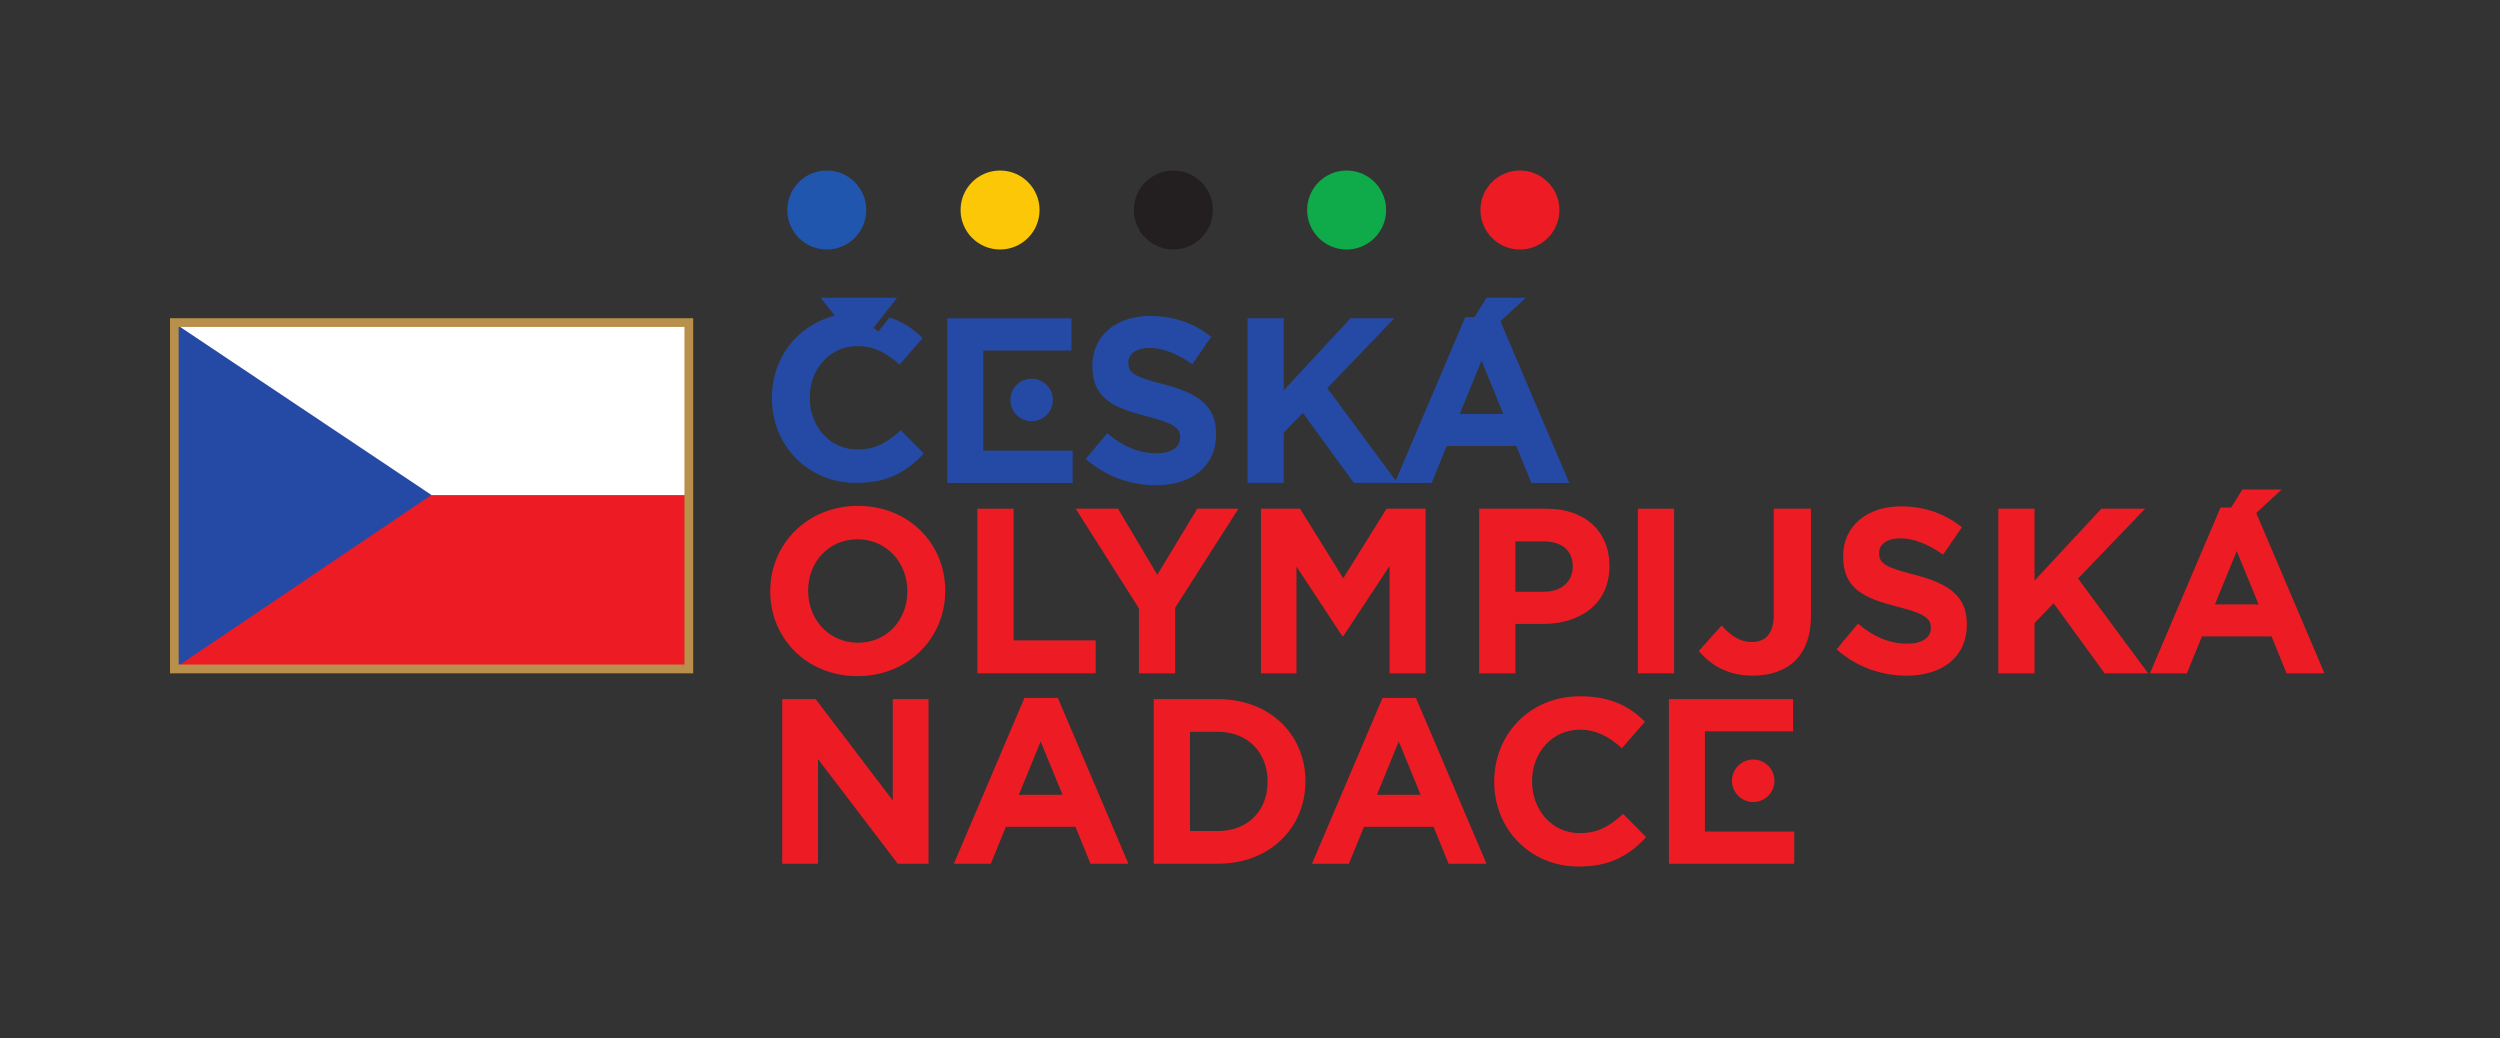 <?xml version="1.0" encoding="UTF-8" standalone="no"?>
<svg
        xmlns:dc="http://purl.org/dc/elements/1.1/"
        xmlns:cc="http://creativecommons.org/ns#"
        xmlns:rdf="http://www.w3.org/1999/02/22-rdf-syntax-ns#"
        xmlns:svg="http://www.w3.org/2000/svg"
        xmlns="http://www.w3.org/2000/svg"
        viewBox="0 0 463.143 192.333"
        height="192.333"
        width="463.143"
        xml:space="preserve"
        id="svg2"
        version="1.1"><rect x="0" y="0" width="463.143" height="192.333" fill="#333333" stroke="none"/>
    <defs
            id="defs6"><clipPath
       id="clipPath22"
       clipPathUnits="userSpaceOnUse"><path
         id="path20"
         d="M 0,144.25 H 347.357 V 0 H 0 Z" /></clipPath>
        <clipPath
                id="clipPath146"
                clipPathUnits="userSpaceOnUse"><path
         id="path144"
         d="M 23.626,50.712 H 96.34 v 49.352 H 23.626 Z" /></clipPath></defs>
    <g
            transform="matrix(1.333,0,0,-1.333,0,192.333)"
            id="g10"><path
       id="path12"
       style="fill:none;fill-opacity:0;fill-rule:nonzero;stroke:none"
       d="M 0,0 H 347.357 V 144.25 H 0 Z" />
        <path
                id="path14"
                style="fill:#ffffff;fill-opacity:1;fill-rule:nonzero;stroke:none"
                d="M 24.509,51.627 H 95.413 V 99.226 H 24.509 Z"/>
        <g
                id="g16"><g
         clip-path="url(#clipPath22)"
         id="g18"><g
           transform="translate(125.184,84.494)"
           id="g24"><path
             id="path26"
             style="fill:#254aa5;fill-opacity:1;fill-rule:nonzero;stroke:none"
             d="m 0,0 c -1.797,-1.634 -3.398,-2.68 -6.012,-2.68 -3.922,0 -6.634,3.267 -6.634,7.189 v 0.066 c 0,3.921 2.778,7.123 6.634,7.123 2.287,0 4.084,-0.98 5.849,-2.581 l 3.202,3.692 c -1.271,1.251 -2.723,2.252 -4.601,2.862 l -1.55,-1.971 -0.676,0.532 1.521,1.931 1.758,2.244 h -10.613 l 1.947,-2.486 C -14.442,14.578 -17.907,9.968 -17.907,4.509 V 4.444 c 0,-6.569 4.999,-11.764 11.731,-11.764 4.411,0 7.026,1.569 9.379,4.084 L 0,0" /></g><g
                transform="translate(136.654,95.571)"
                id="g28"><path
             id="path30"
             style="fill:#254aa5;fill-opacity:1;fill-rule:nonzero;stroke:none"
             d="M 0,0 H 12.254 V 4.477 H -5 v -22.875 h 17.418 v 4.477 H 0 Z" /></g><g
                transform="translate(143.372,85.748)"
                id="g32"><path
             id="path34"
             style="fill:#254aa5;fill-opacity:1;fill-rule:nonzero;stroke:none"
             d="M 0,0 C 1.631,0 2.953,1.322 2.953,2.953 2.953,4.584 1.631,5.905 0,5.905 -1.631,5.905 -2.953,4.584 -2.953,2.953 -2.953,1.322 -1.631,0 0,0" /></g><g
                transform="translate(150.901,80.507)"
                id="g36"><path
             id="path38"
             style="fill:#254aa5;fill-opacity:1;fill-rule:nonzero;stroke:none"
             d="m 0,0 2.975,3.562 c 2.059,-1.699 4.216,-2.777 6.83,-2.777 2.06,0 3.301,0.817 3.301,2.156 v 0.066 c 0,1.275 -0.785,1.928 -4.608,2.909 C 3.89,7.092 0.915,8.367 0.915,12.91 v 0.065 c 0,4.151 3.334,6.896 8.008,6.896 3.334,0 6.177,-1.046 8.498,-2.909 l -2.615,-3.791 c -2.027,1.405 -4.02,2.255 -5.948,2.255 -1.929,0 -2.942,-0.882 -2.942,-1.994 v -0.064 c 0,-1.504 0.98,-1.994 4.935,-3.007 4.641,-1.209 7.256,-2.876 7.256,-6.864 V 3.431 c 0,-4.543 -3.465,-7.092 -8.4,-7.092 C 6.243,-3.661 2.745,-2.451 0,0" /></g><g
                transform="translate(173.384,100.052)"
                id="g40"><path
             id="path42"
             style="fill:#254aa5;fill-opacity:1;fill-rule:nonzero;stroke:none"
             d="M 0,0 H 5.033 V -10.001 L 14.315,0 h 6.079 l -9.315,-9.707 9.74,-13.171 h -6.047 l -7.091,9.739 -2.648,-2.745 v -6.994 H 0 Z" /></g><g
                transform="translate(202.859,86.748)"
                id="g44"><path
             id="path46"
             style="fill:#254aa5;fill-opacity:1;fill-rule:nonzero;stroke:none"
             d="M 0,0 3.039,7.418 6.078,0 Z M 5.667,12.894 9.193,16.15 3.746,16.148 2.06,13.463 H 0.784 L -9.019,-9.575 h 5.131 l 2.09,5.131 h 9.673 l 2.092,-5.131 h 5.261 z" /></g><g
                transform="translate(126.103,62.085)"
                id="g48"><path
             id="path50"
             style="fill:#ed1c24;fill-opacity:1;fill-rule:nonzero;stroke:none"
             d="m 0,0 v 0.065 c 0,3.922 -2.876,7.191 -6.929,7.191 -4.052,0 -6.863,-3.203 -6.863,-7.125 V 0.065 c 0,-3.922 2.876,-7.19 6.929,-7.19 C -2.811,-7.125 0,-3.922 0,0 m -19.054,0 v 0.065 c 0,6.504 5.131,11.831 12.191,11.831 7.059,0 12.125,-5.261 12.125,-11.765 V 0.065 c 0,-6.504 -5.131,-11.831 -12.191,-11.831 -7.059,0 -12.125,5.262 -12.125,11.766" /></g><g
                transform="translate(135.837,73.588)"
                id="g52"><path
             id="path54"
             style="fill:#ed1c24;fill-opacity:1;fill-rule:nonzero;stroke:none"
             d="M 0,0 H 5.033 V -18.302 H 16.44 v -4.575 H 0 Z" /></g><g
                transform="translate(158.288,59.731)"
                id="g56"><path
             id="path58"
             style="fill:#ed1c24;fill-opacity:1;fill-rule:nonzero;stroke:none"
             d="m 0,0 -8.792,13.857 h 5.883 l 5.458,-9.183 5.556,9.183 h 5.719 L 5.033,0.098 V -9.021 H 0 Z" /></g><g
                transform="translate(175.247,73.588)"
                id="g60"><path
             id="path62"
             style="fill:#ed1c24;fill-opacity:1;fill-rule:nonzero;stroke:none"
             d="M 0,0 H 5.425 L 11.438,-9.674 17.452,0 h 5.426 v -22.877 h -5 v 14.936 l -6.44,-9.773 h -0.13 L 4.935,-8.04 V -22.877 H 0 Z" /></g><g
                transform="translate(214.592,62.052)"
                id="g64"><path
             id="path66"
             style="fill:#ed1c24;fill-opacity:1;fill-rule:nonzero;stroke:none"
             d="m 0,0 c 2.517,0 3.988,1.504 3.988,3.463 v 0.066 c 0,2.255 -1.569,3.465 -4.086,3.465 h -3.89 l 0,-6.994 z m -9.02,11.537 h 9.348 c 5.457,0 8.758,-3.236 8.758,-7.909 V 3.563 c 0,-5.296 -4.118,-8.041 -9.249,-8.041 h -3.825 v -6.863 H -9.02 v 22.878" /></g><path
                id="path68"
                style="fill:#ed1c24;fill-opacity:1;fill-rule:nonzero;stroke:none"
                d="m 227.629,50.711 h 5.033 v 22.877 h -5.033 z"/><g
                transform="translate(236.091,53.816)"
                id="g70"><path
             id="path72"
             style="fill:#ed1c24;fill-opacity:1;fill-rule:nonzero;stroke:none"
             d="M 0,0 3.171,3.529 C 4.478,2.092 5.753,1.241 7.355,1.241 c 1.895,0 3.072,1.144 3.072,3.791 v 14.741 h 5.164 V 4.804 c 0,-2.712 -0.785,-4.739 -2.157,-6.112 C 12.028,-2.713 9.968,-3.432 7.485,-3.432 3.922,-3.432 1.569,-1.863 0,0" /></g><g
                transform="translate(255.241,54.044)"
                id="g74"><path
             id="path76"
             style="fill:#ed1c24;fill-opacity:1;fill-rule:nonzero;stroke:none"
             d="M 0,0 2.974,3.562 C 5.033,1.863 7.191,0.785 9.805,0.785 c 2.059,0 3.299,0.816 3.299,2.157 v 0.065 c 0,1.275 -0.783,1.929 -4.606,2.909 C 3.889,7.093 0.915,8.367 0.915,12.91 v 0.065 c 0,4.151 3.333,6.896 8.007,6.896 3.334,0 6.178,-1.046 8.498,-2.909 l -2.615,-3.79 c -2.026,1.405 -4.02,2.254 -5.948,2.254 -1.928,0 -2.942,-0.883 -2.942,-1.993 v -0.065 c 0,-1.504 0.981,-1.994 4.935,-3.007 4.641,-1.21 7.256,-2.876 7.256,-6.864 V 3.432 c 0,-4.543 -3.465,-7.093 -8.399,-7.093 C 6.243,-3.661 2.745,-2.451 0,0" /></g><g
                transform="translate(277.724,73.588)"
                id="g78"><path
             id="path80"
             style="fill:#ed1c24;fill-opacity:1;fill-rule:nonzero;stroke:none"
             d="m 0,0 h 5.032 v -10 l 9.283,10 h 6.079 l -9.315,-9.707 9.739,-13.17 h -6.046 l -7.092,9.739 -2.648,-2.745 v -6.994 H 0 Z" /></g><g
                transform="translate(307.819,60.285)"
                id="g82"><path
             id="path84"
             style="fill:#ed1c24;fill-opacity:1;fill-rule:nonzero;stroke:none"
             d="M 0,0 3.039,7.418 6.077,0 Z M 5.745,12.707 9.28,15.97 3.834,15.969 2.261,13.463 H 0.783 L -9.02,-9.574 h 5.131 l 2.09,5.13 h 9.674 l 2.092,-5.13 h 5.261 z" /></g><g
                transform="translate(108.715,47.126)"
                id="g86"><path
             id="path88"
             style="fill:#ed1c24;fill-opacity:1;fill-rule:nonzero;stroke:none"
             d="m 0,0 h 4.641 l 10.72,-14.086 V 0 h 4.967 v -22.877 h -4.28 L 4.968,-8.334 V -22.877 H 0 Z" /></g><g
                transform="translate(147.669,33.825)"
                id="g90"><path
             id="path92"
             style="fill:#ed1c24;fill-opacity:1;fill-rule:nonzero;stroke:none"
             d="M 0,0 -3.039,7.418 -6.078,0 Z m -5.295,13.465 h 4.642 L 9.151,-9.576 H 3.889 l -2.091,5.131 h -9.674 l -2.092,-5.131 h -5.131 z" /></g><g
                transform="translate(165.379,42.583)"
                id="g94"><path
             id="path96"
             style="fill:#ed1c24;fill-opacity:1;fill-rule:nonzero;stroke:none"
             d="m 0,0 v -13.791 h 3.889 c 4.118,0 6.896,2.777 6.896,6.83 v 0.066 C 10.785,-2.843 8.007,0 3.889,0 Z m -5.033,4.543 h 8.922 c 7.191,0 12.158,-4.935 12.158,-11.373 v -0.065 c 0,-6.439 -4.967,-11.44 -12.158,-11.44 H -5.033 V 4.543" /></g><g
                transform="translate(197.437,33.825)"
                id="g98"><path
             id="path100"
             style="fill:#ed1c24;fill-opacity:1;fill-rule:nonzero;stroke:none"
             d="M 0,0 -3.039,7.418 -6.079,0 Z m -5.295,13.465 h 4.642 L 9.151,-9.576 H 3.889 l -2.092,5.131 h -9.674 l -2.091,-5.131 h -5.131 z" /></g><g
                transform="translate(207.663,35.622)"
                id="g102"><path
             id="path104"
             style="fill:#ed1c24;fill-opacity:1;fill-rule:nonzero;stroke:none"
             d="m 0,0 v 0.065 c 0,6.503 4.903,11.831 11.929,11.831 4.315,0 6.896,-1.437 9.021,-3.529 L 17.748,4.674 C 15.982,6.275 14.184,7.255 11.897,7.255 8.041,7.255 5.262,4.052 5.262,0.131 V 0.065 c 0,-3.922 2.713,-7.19 6.635,-7.19 2.614,0 4.216,1.046 6.013,2.68 l 3.203,-3.236 C 18.76,-10.198 16.146,-11.766 11.734,-11.766 5.001,-11.766 0,-6.569 0,0" /></g><g
                transform="translate(236.942,42.646)"
                id="g106"><path
             id="path108"
             style="fill:#ed1c24;fill-opacity:1;fill-rule:nonzero;stroke:none"
             d="M 0,0 H 12.254 V 4.477 H -5 v -22.875 h 17.418 v 4.477 H 0 Z" /></g><g
                transform="translate(243.659,32.822)"
                id="g110"><path
             id="path112"
             style="fill:#ed1c24;fill-opacity:1;fill-rule:nonzero;stroke:none"
             d="M 0,0 C 1.631,0 2.953,1.322 2.953,2.953 2.953,4.584 1.631,5.906 0,5.906 -1.631,5.906 -2.953,4.584 -2.953,2.953 -2.953,1.322 -1.631,0 0,0" /></g><g
                transform="translate(114.903,109.611)"
                id="g114"><path
             id="path116"
             style="fill:#2056ae;fill-opacity:1;fill-rule:nonzero;stroke:none"
             d="m 0,0 c 3.031,0 5.488,2.457 5.488,5.489 0,3.03 -2.457,5.487 -5.488,5.487 -3.031,0 -5.488,-2.457 -5.488,-5.487 C -5.488,2.457 -3.031,0 0,0" /></g><g
                transform="translate(138.986,109.611)"
                id="g118"><path
             id="path120"
             style="fill:#fbc707;fill-opacity:1;fill-rule:nonzero;stroke:none"
             d="m 0,0 c 3.031,0 5.488,2.457 5.488,5.489 0,3.03 -2.457,5.487 -5.488,5.487 -3.031,0 -5.488,-2.457 -5.488,-5.487 C -5.488,2.457 -3.031,0 0,0" /></g><g
                transform="translate(163.069,109.611)"
                id="g122"><path
             id="path124"
             style="fill:#231f20;fill-opacity:1;fill-rule:nonzero;stroke:none"
             d="m 0,0 c 3.031,0 5.488,2.457 5.488,5.489 0,3.03 -2.457,5.487 -5.488,5.487 -3.031,0 -5.488,-2.457 -5.488,-5.487 C -5.488,2.457 -3.031,0 0,0" /></g><g
                transform="translate(187.152,109.611)"
                id="g126"><path
             id="path128"
             style="fill:#0fab4b;fill-opacity:1;fill-rule:nonzero;stroke:none"
             d="m 0,0 c 3.031,0 5.488,2.457 5.488,5.489 0,3.03 -2.457,5.487 -5.488,5.487 -3.031,0 -5.488,-2.457 -5.488,-5.487 C -5.488,2.457 -3.031,0 0,0" /></g><g
                transform="translate(211.235,109.611)"
                id="g130"><path
             id="path132"
             style="fill:#ed1c24;fill-opacity:1;fill-rule:nonzero;stroke:none"
             d="m 0,0 c 3.031,0 5.488,2.457 5.488,5.489 0,3.03 -2.457,5.487 -5.488,5.487 -3.031,0 -5.488,-2.457 -5.488,-5.487 C -5.488,2.457 -3.031,0 0,0" /></g><path
                id="path134"
                style="fill:#ed1c24;fill-opacity:1;fill-rule:nonzero;stroke:none"
                d="M 24.509,51.627 H 95.413 V 75.478 H 24.509 Z"/><g
                transform="translate(24.585,51.627)"
                id="g136"><path
             id="path138"
             style="fill:#254aa5;fill-opacity:1;fill-rule:nonzero;stroke:none"
             d="M 0,0 35.38,23.865 0,47.522 Z" /></g></g></g>
        <g
                id="g140"><g
         clip-path="url(#clipPath146)"
         id="g142"><path
           id="path148"
           style="fill:none;stroke:#b8904b;stroke-width:1.217;stroke-linecap:butt;stroke-linejoin:miter;stroke-miterlimit:10;stroke-dasharray:none;stroke-opacity:1"
           d="M 24.223,99.456 H 95.732 V 51.319 H 24.223 Z" /></g></g></g></svg>